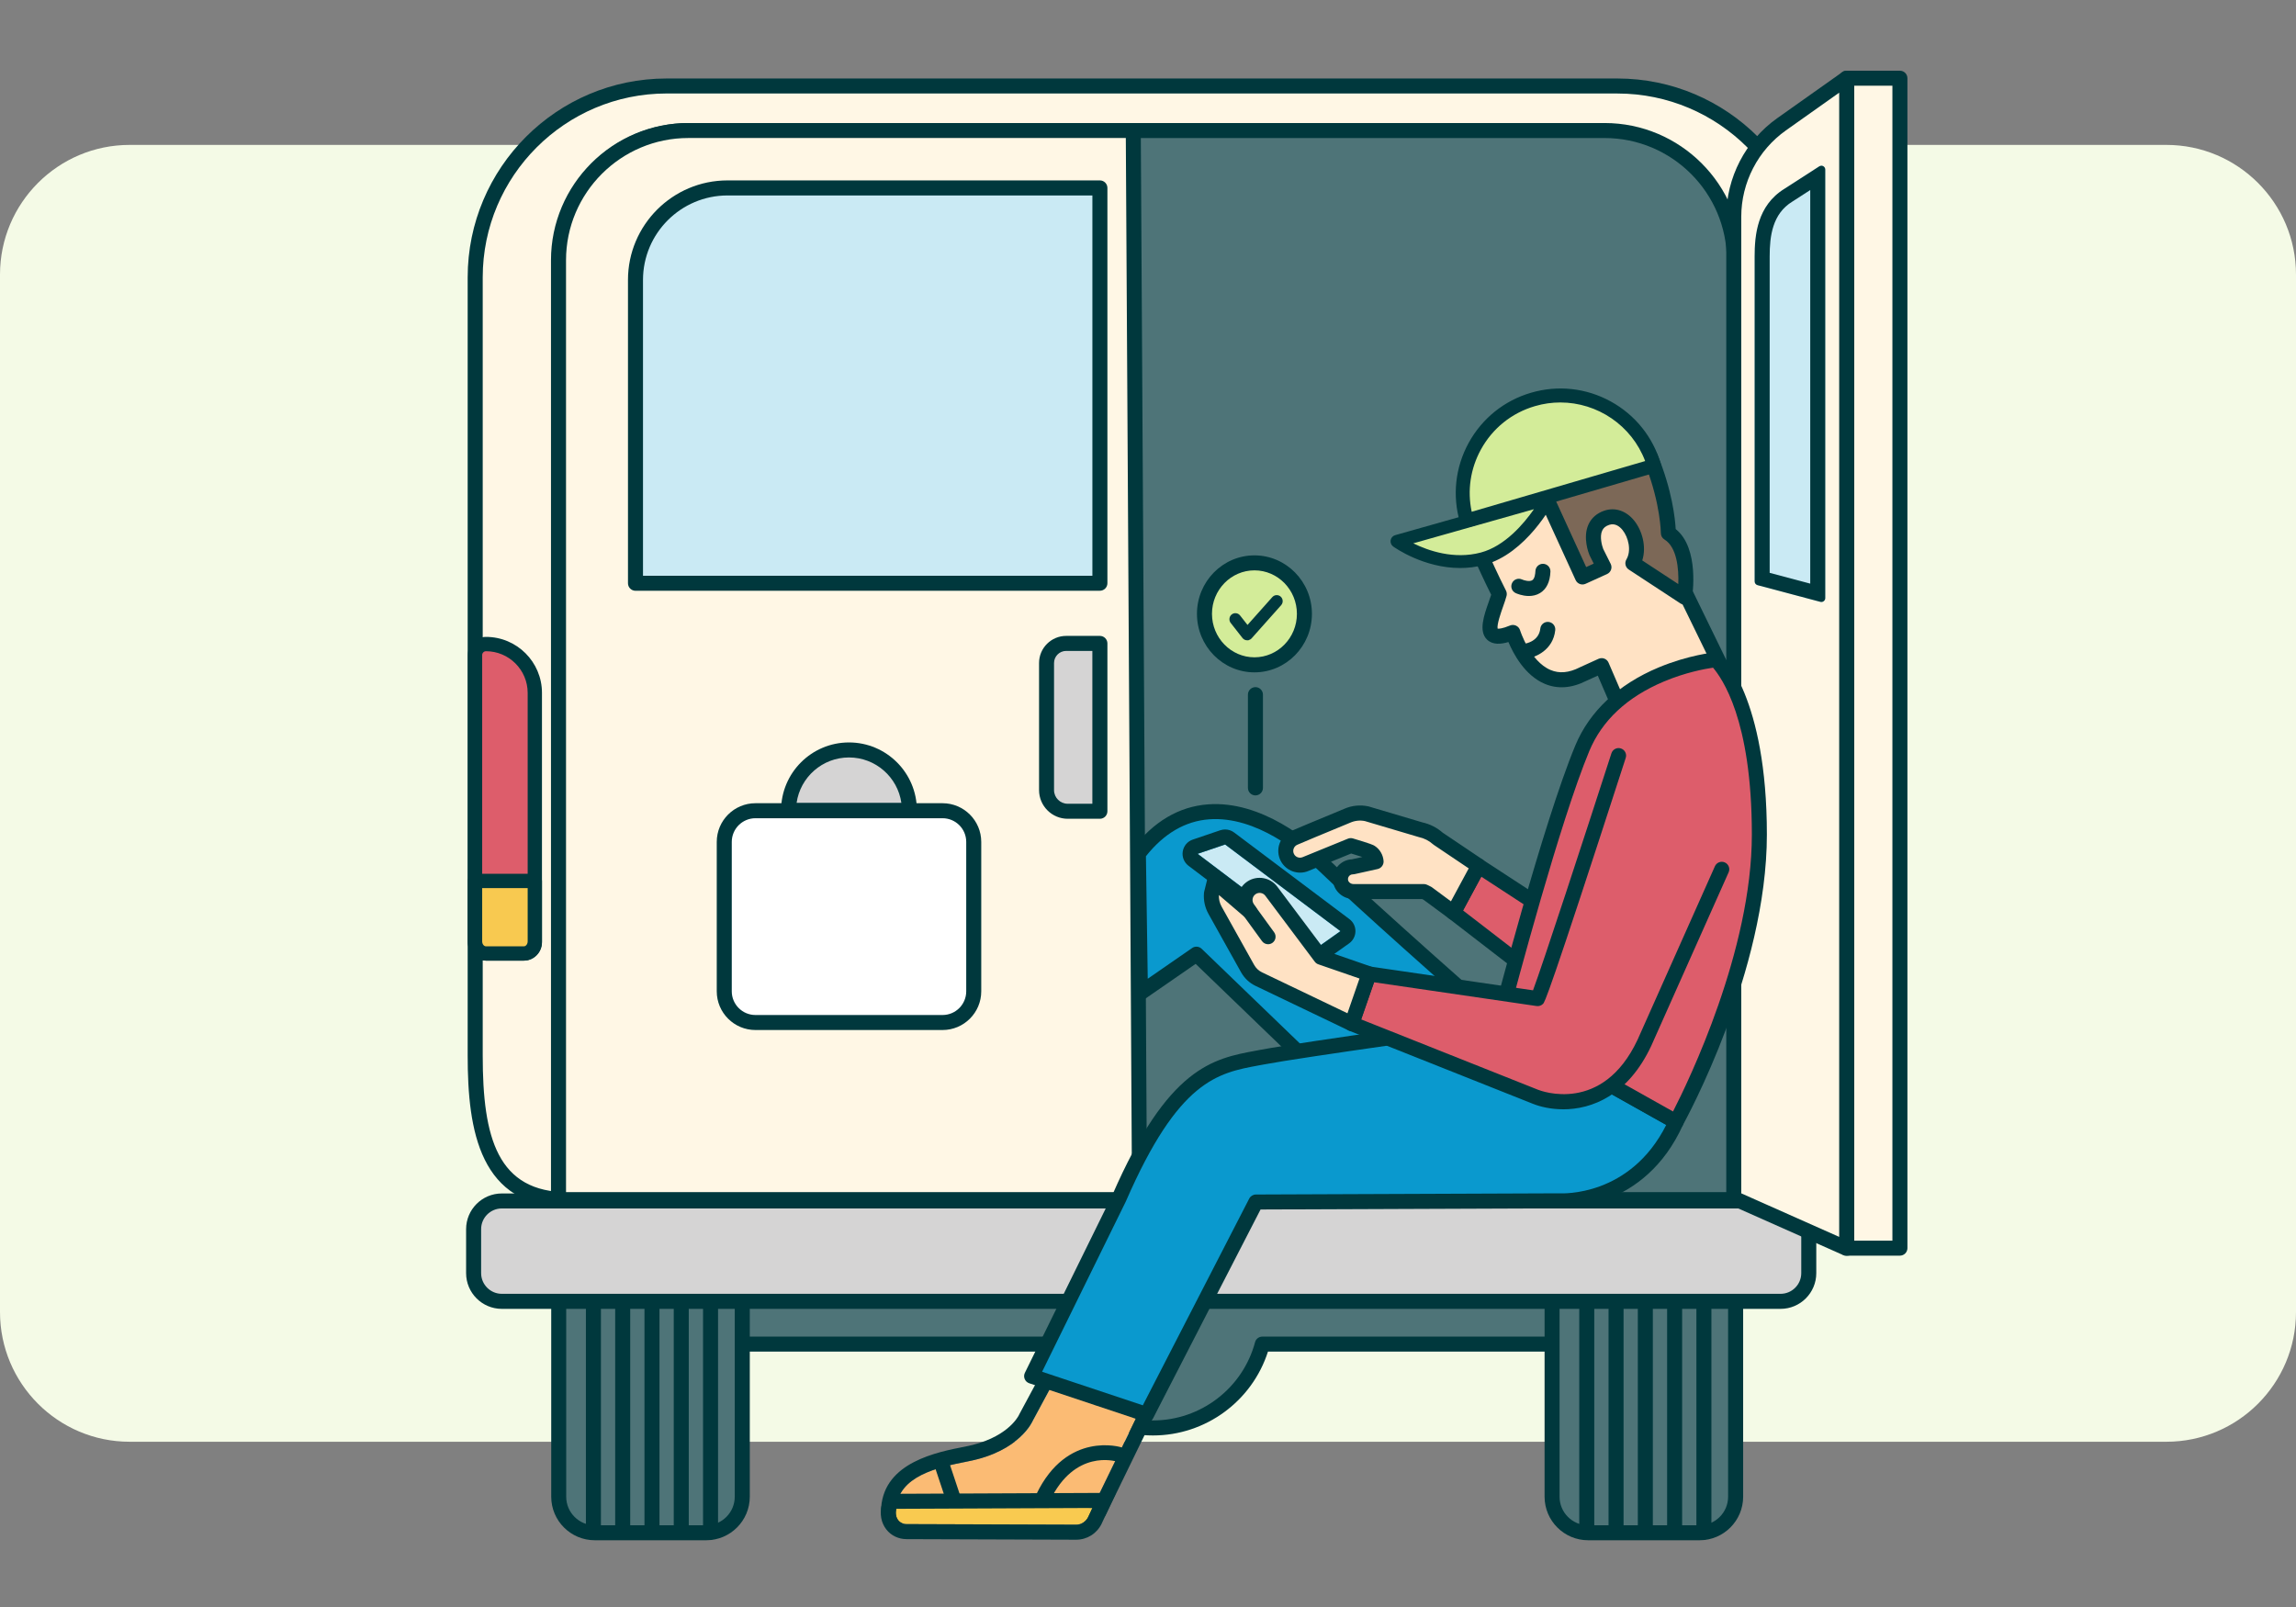 <?xml version="1.0" encoding="UTF-8" standalone="no"?>
<!DOCTYPE svg PUBLIC "-//W3C//DTD SVG 1.1//EN" "http://www.w3.org/Graphics/SVG/1.1/DTD/svg11.dtd">
<svg width="100%" height="100%" viewBox="0 0 500 350" version="1.1" xmlns="http://www.w3.org/2000/svg" xmlns:xlink="http://www.w3.org/1999/xlink" xml:space="preserve" xmlns:serif="http://www.serif.com/" style="fill-rule:evenodd;clip-rule:evenodd;stroke-linejoin:round;stroke-miterlimit:2;">
    <rect x="0" y="0" width="500" height="350" fill="#808080" stroke="none"/>
    <g id="wide-lg" serif:id="wide lg" transform="matrix(1,0,0,0.807,0,31.56)">
        <path d="M500,35L500,315C500,334.317 487.348,350 471.765,350L28.235,350C12.652,350 0,334.317 0,315L0,35C0,15.683 12.652,0 28.235,0L471.765,0C487.348,0 500,15.683 500,35Z" style="fill:rgb(244,250,230);"/>
    </g>
    <g transform="matrix(0.654,0,0,0.654,254.541,171.152)">
        <g transform="matrix(1,0,0,1,-297.64,-297.64)">
            <g id="Varebil">
                <g>
                    <rect x="523.31" y="61.99" width="17.76" height="389.61" style="fill:rgb(255,247,229);"/>
                    <path d="M541.07,454.1L523.31,454.1C521.93,454.1 520.81,452.98 520.81,451.6L520.81,61.99C520.81,60.61 521.93,59.49 523.31,59.49L541.07,59.49C542.45,59.49 543.57,60.61 543.57,61.99L543.57,451.6C543.57,452.98 542.45,454.1 541.07,454.1ZM525.81,449.1L538.57,449.1L538.57,64.49L525.81,64.49L525.81,449.1Z" style="fill:rgb(0,56,61);fill-rule:nonzero;"/>
                </g>
                <g>
                    <path d="M446.47,461.62L328.05,461.62C322.99,446.76 308.93,436.06 292.35,436.06C275.77,436.06 261.71,446.76 256.65,461.62L136.14,461.62L136.14,483.56L255.93,483.56C260.24,499.64 274.91,511.48 292.35,511.48C309.79,511.48 324.46,499.64 328.77,483.56L446.47,483.56L446.47,461.62Z" style="fill:rgb(78,116,120);fill-rule:nonzero;"/>
                    <path d="M292.35,513.98C274.83,513.98 259.36,502.6 254.06,486.06L136.14,486.06C134.76,486.06 133.64,484.94 133.64,483.56L133.64,461.62C133.64,460.24 134.76,459.12 136.14,459.12L254.9,459.12C260.9,443.76 275.73,433.56 292.35,433.56C308.97,433.56 323.79,443.76 329.8,459.12L446.47,459.12C447.85,459.12 448.97,460.24 448.97,461.62L448.97,483.56C448.97,484.94 447.85,486.06 446.47,486.06L330.64,486.06C325.34,502.59 309.87,513.98 292.35,513.98ZM138.64,481.06L255.94,481.06C257.07,481.06 258.06,481.82 258.35,482.91C262.47,498.26 276.45,508.98 292.35,508.98C308.25,508.98 322.24,498.26 326.35,482.91C326.64,481.82 327.63,481.06 328.77,481.06L443.97,481.06L443.97,464.12L328.05,464.12C326.98,464.12 326.03,463.44 325.68,462.43C320.82,448.15 307.43,438.56 292.35,438.56C277.27,438.56 263.88,448.15 259.02,462.43C258.68,463.44 257.72,464.12 256.65,464.12L138.64,464.12L138.64,481.06Z" style="fill:rgb(0,56,61);fill-rule:nonzero;"/>
                </g>
                <g>
                    <path d="M155.59,410.02L155.59,534.39C155.59,541.013 150.213,546.39 143.59,546.39L106.47,546.39C99.847,546.39 94.47,541.013 94.47,534.39L94.47,410.02C94.47,403.397 99.847,398.02 106.47,398.02L143.59,398.02C150.213,398.02 155.59,403.397 155.59,410.02Z" style="fill:rgb(78,116,120);"/>
                    <path d="M143.6,548.88L106.48,548.88C98.48,548.88 91.98,542.38 91.98,534.38L91.98,410.01C91.98,402.01 98.48,395.51 106.48,395.51L143.6,395.51C151.6,395.51 158.1,402.01 158.1,410.01L158.1,534.38C158.1,542.38 151.6,548.88 143.6,548.88ZM106.47,400.52C101.23,400.52 96.97,404.78 96.97,410.02L96.97,534.39C96.97,539.63 101.23,543.89 106.47,543.89L143.59,543.89C148.83,543.89 153.09,539.63 153.09,534.39L153.09,410.02C153.09,404.78 148.83,400.52 143.59,400.52L106.47,400.52Z" style="fill:rgb(0,56,61);fill-rule:nonzero;"/>
                </g>
                <path d="M125.53,548.66C124.15,548.66 123.03,547.54 123.03,546.16L123.03,464.49C123.03,463.11 124.15,461.99 125.53,461.99C126.91,461.99 128.03,463.11 128.03,464.49L128.03,546.16C128.03,547.54 126.91,548.66 125.53,548.66Z" style="fill:rgb(0,56,61);fill-rule:nonzero;"/>
                <path d="M115.78,548.66C114.4,548.66 113.28,547.54 113.28,546.16L113.28,464.49C113.28,463.11 114.4,461.99 115.78,461.99C117.16,461.99 118.28,463.11 118.28,464.49L118.28,546.16C118.28,547.54 117.16,548.66 115.78,548.66Z" style="fill:rgb(0,56,61);fill-rule:nonzero;"/>
                <path d="M106.03,548.66C104.65,548.66 103.53,547.54 103.53,546.16L103.53,464.49C103.53,463.11 104.65,461.99 106.03,461.99C107.41,461.99 108.53,463.11 108.53,464.49L108.53,546.16C108.53,547.54 107.41,548.66 106.03,548.66Z" style="fill:rgb(0,56,61);fill-rule:nonzero;"/>
                <path d="M135.28,548.66C133.9,548.66 132.78,547.54 132.78,546.16L132.78,464.49C132.78,463.11 133.9,461.99 135.28,461.99C136.66,461.99 137.78,463.11 137.78,464.49L137.78,546.16C137.78,547.54 136.66,548.66 135.28,548.66Z" style="fill:rgb(0,56,61);fill-rule:nonzero;"/>
                <path d="M145.03,548.66C143.65,548.66 142.53,547.54 142.53,546.16L142.53,464.49C142.53,463.11 143.65,461.99 145.03,461.99C146.41,461.99 147.53,463.11 147.53,464.49L147.53,546.16C147.53,547.54 146.41,548.66 145.03,548.66Z" style="fill:rgb(0,56,61);fill-rule:nonzero;"/>
                <g>
                    <path d="M486.36,410.02L486.36,534.39C486.36,541.013 480.983,546.39 474.36,546.39L437.24,546.39C430.617,546.39 425.24,541.013 425.24,534.39L425.24,410.02C425.24,403.397 430.617,398.02 437.24,398.02L474.36,398.02C480.983,398.02 486.36,403.397 486.36,410.02Z" style="fill:rgb(78,116,120);"/>
                    <path d="M474.37,548.88L437.25,548.88C429.25,548.88 422.75,542.38 422.75,534.38L422.75,410.01C422.75,402.01 429.25,395.51 437.25,395.51L474.37,395.51C482.37,395.51 488.87,402.01 488.87,410.01L488.87,534.38C488.87,542.38 482.37,548.88 474.37,548.88ZM437.24,400.52C432,400.52 427.74,404.78 427.74,410.02L427.74,534.39C427.74,539.63 432,543.89 437.24,543.89L474.36,543.89C479.6,543.89 483.86,539.63 483.86,534.39L483.86,410.02C483.86,404.78 479.6,400.52 474.36,400.52L437.24,400.52Z" style="fill:rgb(0,56,61);fill-rule:nonzero;"/>
                </g>
                <path d="M456.3,548.66C454.92,548.66 453.8,547.54 453.8,546.16L453.8,464.49C453.8,463.11 454.92,461.99 456.3,461.99C457.68,461.99 458.8,463.11 458.8,464.49L458.8,546.16C458.8,547.54 457.68,548.66 456.3,548.66Z" style="fill:rgb(0,56,61);fill-rule:nonzero;"/>
                <path d="M446.55,548.66C445.17,548.66 444.05,547.54 444.05,546.16L444.05,464.49C444.05,463.11 445.17,461.99 446.55,461.99C447.93,461.99 449.05,463.11 449.05,464.49L449.05,546.16C449.05,547.54 447.93,548.66 446.55,548.66Z" style="fill:rgb(0,56,61);fill-rule:nonzero;"/>
                <path d="M436.8,548.66C435.42,548.66 434.3,547.54 434.3,546.16L434.3,464.49C434.3,463.11 435.42,461.99 436.8,461.99C438.18,461.99 439.3,463.11 439.3,464.49L439.3,546.16C439.3,547.54 438.18,548.66 436.8,548.66Z" style="fill:rgb(0,56,61);fill-rule:nonzero;"/>
                <path d="M466.05,548.66C464.67,548.66 463.55,547.54 463.55,546.16L463.55,464.49C463.55,463.11 464.67,461.99 466.05,461.99C467.43,461.99 468.55,463.11 468.55,464.49L468.55,546.16C468.55,547.54 467.43,548.66 466.05,548.66Z" style="fill:rgb(0,56,61);fill-rule:nonzero;"/>
                <path d="M475.8,548.66C474.42,548.66 473.3,547.54 473.3,546.16L473.3,464.49C473.3,463.11 474.42,461.99 475.8,461.99C477.18,461.99 478.3,463.11 478.3,464.49L478.3,546.16C478.3,547.54 477.18,548.66 475.8,548.66Z" style="fill:rgb(0,56,61);fill-rule:nonzero;"/>
                <g>
                    <path d="M484.73,435.5L97.66,435.5C71.26,435.5 66.66,413.9 66.66,387.5L66.66,128.31C66.66,93.26 95.34,64.58 130.39,64.58L446.98,64.58C482.03,64.58 510.71,93.26 510.71,128.31L510.71,387.5C510.71,413.9 511.11,435.5 484.71,435.5L484.73,435.5Z" style="fill:rgb(255,247,229);fill-rule:nonzero;"/>
                    <path d="M484.73,438L97.66,438C68.14,438 64.16,412.47 64.16,387.5L64.16,128.31C64.16,91.79 93.87,62.08 130.39,62.08L446.98,62.08C483.5,62.08 513.21,91.79 513.21,128.31L513.21,388.67C513.21,401.58 513.21,413.77 509.8,422.68C505.85,432.99 497.64,438 484.71,438L484.73,438ZM130.4,67.07C96.64,67.07 69.17,94.54 69.17,128.3L69.17,387.49C69.17,414.8 74.02,432.99 97.67,432.99L484.73,432.99C495.64,432.99 501.94,429.25 505.15,420.88C508.23,412.84 508.23,401.09 508.23,388.66L508.23,128.31C508.23,94.55 480.76,67.08 447,67.08L130.4,67.08L130.4,67.07Z" style="fill:rgb(0,56,61);fill-rule:nonzero;"/>
                </g>
                <g>
                    <path d="M94.69,435.45L94.69,122.62C94.69,98.85 114.14,79.41 137.9,79.41L442.73,79.41C466.5,79.41 485.94,98.86 485.94,122.62L485.94,435.45L94.69,435.45Z" style="fill:rgb(78,116,120);fill-rule:nonzero;"/>
                    <path d="M485.95,437.95L94.69,437.95C93.31,437.95 92.19,436.83 92.19,435.45L92.19,122.62C92.19,97.41 112.7,76.91 137.9,76.91L442.73,76.91C467.94,76.91 488.44,97.42 488.44,122.62L488.44,435.45C488.44,436.83 487.32,437.95 485.94,437.95L485.95,437.95ZM97.19,432.95L483.45,432.95L483.45,122.62C483.45,100.17 465.19,81.91 442.74,81.91L137.91,81.91C115.46,81.91 97.2,100.17 97.2,122.62L97.2,432.95L97.19,432.95Z" style="fill:rgb(0,56,61);fill-rule:nonzero;"/>
                </g>
                <g>
                    <path d="M94.4,435.46L94.4,122.62C94.4,98.85 113.85,79.41 137.61,79.41L285.79,79.41L287.88,435.46L94.4,435.46Z" style="fill:rgb(255,247,229);fill-rule:nonzero;"/>
                    <path d="M287.88,437.95L94.4,437.95C93.02,437.95 91.9,436.83 91.9,435.45L91.9,122.62C91.9,97.41 112.41,76.91 137.61,76.91L285.79,76.91C287.17,76.91 288.28,78.02 288.29,79.4L290.38,435.45C290.38,436.12 290.12,436.76 289.65,437.23C289.18,437.7 288.54,437.97 287.88,437.97L287.88,437.95ZM96.9,432.95L285.37,432.95L283.31,81.9L137.62,81.9C115.17,81.9 96.91,100.16 96.91,122.61L96.91,432.94L96.9,432.95Z" style="fill:rgb(0,56,61);fill-rule:nonzero;"/>
                </g>
                <g>
                    <rect x="480.95" y="318.99" width="9.4" height="34.48" style="fill:rgb(255,247,229);"/>
                    <path d="M490.35,355.97L480.95,355.97C479.57,355.97 478.45,354.85 478.45,353.47L478.45,318.99C478.45,317.61 479.57,316.49 480.95,316.49L490.35,316.49C491.73,316.49 492.85,317.61 492.85,318.99L492.85,353.47C492.85,354.85 491.73,355.97 490.35,355.97ZM483.45,350.97L487.85,350.97L487.85,321.49L483.45,321.49L483.45,350.97Z" style="fill:rgb(0,56,61);fill-rule:nonzero;"/>
                </g>
                <g>
                    <path d="M232.67,316.31L232.67,366.08C232.67,371.809 228.019,376.46 222.29,376.46L159.98,376.46C154.251,376.46 149.6,371.809 149.6,366.08L149.6,316.31C149.6,310.581 154.251,305.93 159.98,305.93L222.29,305.93C228.019,305.93 232.67,310.581 232.67,316.31Z" style="fill:white;"/>
                    <path d="M222.29,378.96L159.98,378.96C152.88,378.96 147.1,373.18 147.1,366.08L147.1,316.31C147.1,309.21 152.88,303.43 159.98,303.43L222.29,303.43C229.39,303.43 235.17,309.21 235.17,316.31L235.17,366.08C235.17,373.18 229.39,378.96 222.29,378.96ZM159.98,308.43C155.64,308.43 152.1,311.96 152.1,316.31L152.1,366.08C152.1,370.42 155.63,373.96 159.98,373.96L222.29,373.96C226.63,373.96 230.17,370.43 230.17,366.08L230.17,316.31C230.17,311.97 226.64,308.43 222.29,308.43L159.98,308.43Z" style="fill:rgb(0,56,61);fill-rule:nonzero;"/>
                </g>
                <g>
                    <path d="M211.25,305.8L171.02,305.8C171.02,294.69 180.03,285.69 191.13,285.69C202.23,285.69 211.24,294.7 211.24,305.8L211.25,305.8Z" style="fill:rgb(213,212,212);fill-rule:nonzero;"/>
                    <path d="M211.25,308.3L171.02,308.3C169.64,308.3 168.52,307.18 168.52,305.8C168.52,293.33 178.66,283.19 191.13,283.19C203.6,283.19 213.74,293.33 213.74,305.8C213.74,307.18 212.62,308.3 211.24,308.3L211.25,308.3ZM173.69,303.3L208.57,303.3C207.35,294.77 200,288.19 191.13,288.19C182.26,288.19 174.91,294.77 173.69,303.3Z" style="fill:rgb(0,56,61);fill-rule:nonzero;"/>
                </g>
                <g>
                    <path d="M263.44,250.21L274.68,250.21L274.68,306.11L263.97,306.11C260.08,306.11 256.92,302.95 256.92,299.06L256.92,256.74C256.92,253.14 259.84,250.21 263.45,250.21L263.44,250.21Z" style="fill:rgb(213,212,212);fill-rule:nonzero;"/>
                    <path d="M274.68,308.61L263.97,308.61C258.7,308.61 254.42,304.32 254.42,299.06L254.42,256.74C254.42,251.76 258.47,247.71 263.45,247.71L274.68,247.71C276.06,247.71 277.18,248.83 277.18,250.21L277.18,306.11C277.18,307.49 276.06,308.61 274.68,308.61ZM263.44,252.71C261.22,252.71 259.41,254.52 259.41,256.74L259.41,299.06C259.41,301.57 261.45,303.61 263.96,303.61L272.17,303.61L272.17,252.71L263.44,252.71Z" style="fill:rgb(0,56,61);fill-rule:nonzero;"/>
                </g>
                <g>
                    <path d="M70.26,250.43C79.23,250.43 86.52,257.71 86.52,266.69L86.52,349.83C86.52,351.84 84.88,353.48 82.87,353.48L70.26,353.48C68.25,353.48 66.61,351.84 66.61,349.83L66.61,254.08C66.61,252.07 68.25,250.43 70.26,250.43Z" style="fill:rgb(221,93,107);fill-rule:nonzero;"/>
                    <path d="M82.87,355.85L70.26,355.85C66.94,355.85 64.23,353.15 64.23,349.82L64.23,254.07C64.23,250.75 66.93,248.04 70.26,248.04C80.54,248.04 88.9,256.4 88.9,266.68L88.9,349.82C88.9,353.14 86.2,355.85 82.87,355.85ZM70.26,252.81C69.56,252.81 68.99,253.38 68.99,254.08L68.99,349.83C68.99,350.53 69.56,351.1 70.26,351.1L82.87,351.1C83.57,351.1 84.14,350.53 84.14,349.83L84.14,266.69C84.14,259.04 77.91,252.81 70.26,252.81Z" style="fill:rgb(0,56,61);fill-rule:nonzero;"/>
                </g>
                <g>
                    <path d="M86.52,329.31L86.52,349.44C86.52,351.67 84.89,353.47 82.87,353.47L70.26,353.47C68.24,353.47 66.61,351.67 66.61,349.44L66.61,329.31L86.52,329.31Z" style="fill:rgb(248,201,80);fill-rule:nonzero;"/>
                    <path d="M82.87,355.85L70.26,355.85C66.94,355.85 64.23,352.97 64.23,349.44L64.23,329.31C64.23,328 65.29,326.93 66.61,326.93L86.52,326.93C87.83,326.93 88.9,328 88.9,329.31L88.9,349.44C88.9,352.97 86.2,355.85 82.87,355.85ZM68.99,331.69L68.99,349.44C68.99,350.34 69.57,351.09 70.26,351.09L82.87,351.09C83.56,351.09 84.14,350.33 84.14,349.44L84.14,331.69L68.99,331.69Z" style="fill:rgb(0,56,61);fill-rule:nonzero;"/>
                </g>
                <g>
                    <path d="M510.72,445.27L510.72,459.93C510.72,465.112 506.512,469.32 501.33,469.32L75.53,469.32C70.348,469.32 66.14,465.112 66.14,459.93L66.14,445.27C66.14,440.088 70.348,435.88 75.53,435.88L501.33,435.88C506.512,435.88 510.72,440.088 510.72,445.27Z" style="fill:rgb(213,212,212);"/>
                    <path d="M501.33,471.82L75.53,471.82C68.97,471.82 63.64,466.49 63.64,459.93L63.64,445.28C63.64,438.72 68.97,433.39 75.53,433.39L501.33,433.39C507.89,433.39 513.22,438.72 513.22,445.28L513.22,459.93C513.22,466.49 507.89,471.82 501.33,471.82ZM75.53,438.38C71.73,438.38 68.64,441.47 68.64,445.27L68.64,459.92C68.64,463.72 71.73,466.81 75.53,466.81L501.33,466.81C505.13,466.81 508.22,463.72 508.22,459.92L508.22,445.27C508.22,441.47 505.13,438.38 501.33,438.38L75.53,438.38Z" style="fill:rgb(0,56,61);fill-rule:nonzero;"/>
                </g>
                <g>
                    <path d="M150.68,98.53L274.68,98.53L274.68,230.18L120.04,230.18L120.04,129.16C120.04,112.25 133.77,98.52 150.68,98.52L150.68,98.53Z" style="fill:rgb(202,234,244);fill-rule:nonzero;"/>
                    <path d="M274.68,232.68L120.04,232.68C118.66,232.68 117.54,231.56 117.54,230.18L117.54,129.16C117.54,110.89 132.4,96.02 150.68,96.02L274.68,96.02C276.06,96.02 277.18,97.14 277.18,98.52L277.18,230.17C277.18,231.55 276.06,232.67 274.68,232.67L274.68,232.68ZM122.54,227.68L272.18,227.68L272.18,101.03L150.68,101.03C135.17,101.03 122.54,113.65 122.54,129.17L122.54,227.69L122.54,227.68Z" style="fill:rgb(0,56,61);fill-rule:nonzero;"/>
                </g>
                <g>
                    <path d="M523.35,61.96L523.35,451.69L485.74,434.97L485.74,108.14C485.74,95.89 491.68,84.4 501.68,77.32L523.36,61.97L523.35,61.96Z" style="fill:rgb(255,247,229);fill-rule:nonzero;"/>
                    <path d="M523.31,454.1C522.97,454.1 522.66,454.12 522.34,453.98L484.73,437.26C483.83,436.86 483.25,435.96 483.25,434.98L483.25,108.14C483.25,95.1 489.6,82.81 500.24,75.28L521.92,59.93C522.68,59.39 523.89,59.48 524.51,59.75C525.37,60.12 525.86,61.04 525.86,61.97L525.86,451.7C525.86,452.55 525.43,453.33 524.72,453.8C524.31,454.07 523.79,454.11 523.31,454.11L523.31,454.1ZM488.24,433.35L520.85,447.85L520.85,66.8L503.12,79.36C493.8,85.96 488.24,96.72 488.24,108.14L488.24,433.35Z" style="fill:rgb(0,56,61);fill-rule:nonzero;"/>
                </g>
                <g>
                    <path d="M516.21,92.42L516.21,235.12C516.21,235.97 515.4,236.59 514.58,236.37L493.66,230.81C493.09,230.66 492.7,230.15 492.7,229.56L492.7,121.32C492.7,114.47 493.48,104.41 502.66,98.79L514.21,91.34C515.07,90.78 516.21,91.4 516.21,92.43L516.21,92.42Z" style="fill:rgb(202,234,244);fill-rule:nonzero;"/>
                    <path d="M511.21,99.22L511.21,230.3L497.7,226.71L497.7,121.32C497.7,114.58 498.6,107.14 505.27,103.06C505.3,103.04 505.34,103.02 505.37,103L511.21,99.23M514.91,91.13C514.68,91.13 514.43,91.2 514.21,91.34L502.66,98.79C493.48,104.41 492.7,114.46 492.7,121.32L492.7,229.56C492.7,230.15 493.09,230.66 493.66,230.81L514.58,236.37C514.69,236.4 514.81,236.41 514.92,236.41C515.61,236.41 516.21,235.85 516.21,235.12L516.21,92.42C516.21,91.66 515.59,91.12 514.91,91.12L514.91,91.13Z" style="fill:rgb(0,56,61);fill-rule:nonzero;"/>
                </g>
            </g>
            <g id="Håndverker">
                <g>
                    <path d="M292.48,496.42L263.29,488.78L252.32,509.15C252.32,509.15 248.11,519.24 230.83,522.59C220.34,524.62 207.64,527.55 206.84,538.31L272.19,538.13L292.48,496.42Z" style="fill:rgb(251,187,116);fill-rule:nonzero;"/>
                    <path d="M263.29,488.78L292.48,496.42L272.19,538.13L206.84,538.31C207.63,527.54 220.34,524.62 230.83,522.59C248.11,519.24 252.32,509.15 252.32,509.15L263.29,488.78M263.29,483.78C261.48,483.78 259.78,484.76 258.89,486.41L247.92,506.78C247.82,506.97 247.79,507.01 247.72,507.19C247.37,507.9 243.56,515.03 229.87,517.68C220.46,519.5 202.96,522.89 201.85,537.94C201.75,539.33 202.23,540.7 203.18,541.72C204.13,542.74 205.45,543.31 206.84,543.31L206.85,543.31L272.2,543.13C274.11,543.13 275.85,542.03 276.68,540.32L296.97,498.61C297.63,497.26 297.64,495.69 297.02,494.33C296.39,492.97 295.19,491.96 293.74,491.58L264.55,483.94C264.13,483.83 263.7,483.78 263.28,483.78L263.29,483.78Z" style="fill:rgb(0,56,61);fill-rule:nonzero;"/>
                </g>
                <g>
                    <path d="M272.19,538.13L270.77,541.18C270.01,542.72 268.46,543.69 266.77,543.69L210.3,543.5C207.73,543.5 206.18,541.19 206.89,538.41C207.6,535.63 272.19,538.13 272.19,538.13Z" style="fill:rgb(249,202,80);fill-rule:nonzero;"/>
                    <path d="M272.19,538.13L270.77,541.18C270.01,542.72 268.47,543.69 266.79,543.69L266.78,543.69L210.31,543.5C207.74,543.5 206.19,541.19 206.9,538.41L272.2,538.13M280.05,533.1L272.17,533.13L206.87,533.41L203,533.43L202.04,537.18C201.29,540.11 201.84,543.05 203.54,545.25C205.13,547.31 207.59,548.5 210.28,548.51L266.75,548.7C270.4,548.7 273.64,546.67 275.25,543.4L275.29,543.3L276.71,540.25L280.03,533.1L280.05,533.1Z" style="fill:rgb(0,56,61);fill-rule:nonzero;"/>
                </g>
                <path d="M255.78,537.13C255.42,537.13 255.05,537.05 254.7,536.88C253.45,536.28 252.93,534.79 253.53,533.55C263.73,512.29 281.72,517.89 281.9,517.95C283.21,518.38 283.93,519.79 283.5,521.1C283.07,522.41 281.67,523.13 280.36,522.7C279.76,522.51 266.29,518.52 258.04,535.71C257.61,536.61 256.72,537.13 255.78,537.13Z" style="fill:rgb(0,56,61);fill-rule:nonzero;"/>
                <path d="M226,537.91C224.95,537.91 223.98,537.25 223.63,536.2L220.06,525.49C219.62,524.18 220.33,522.76 221.64,522.33C222.95,521.9 224.37,522.6 224.8,523.91L228.37,534.62C228.81,535.93 228.1,537.35 226.79,537.78C226.53,537.87 226.26,537.91 226,537.91Z" style="fill:rgb(0,56,61);fill-rule:nonzero;"/>
                <g>
                    <path d="M288.17,366.61L306.82,353.71L341.97,387.6L409.14,378.03C409.14,378.03 364.23,338.56 349,323.81C333.77,309.06 307.01,294.71 287.49,320.25L288.17,366.61Z" style="fill:rgb(10,153,206);fill-rule:nonzero;"/>
                    <path d="M341.97,390.09C341.33,390.09 340.7,389.84 340.23,389.39L306.56,356.93L289.59,368.67C288.83,369.2 287.84,369.26 287.02,368.84C286.2,368.42 285.68,367.58 285.66,366.65L284.98,320.29C284.98,319.73 285.15,319.18 285.49,318.73C292.5,309.55 300.98,304.53 310.67,303.81C328.51,302.48 344.62,316.1 350.72,322.01C365.73,336.55 410.32,375.75 410.77,376.14C411.5,376.78 411.79,377.8 411.52,378.73C411.24,379.67 410.44,380.35 409.48,380.49L342.31,390.06C342.19,390.08 342.07,390.09 341.96,390.09L341.97,390.09ZM306.82,351.2C307.45,351.2 308.08,351.44 308.56,351.9L342.83,384.94L403.42,376.31C391.99,366.23 359.66,337.6 347.26,325.6C341.64,320.15 326.84,307.63 311.06,308.79C303.09,309.38 296.01,313.52 290.01,321.08L290.61,361.88L305.41,351.64C305.84,351.34 306.34,351.2 306.83,351.2L306.82,351.2Z" style="fill:rgb(0,56,61);fill-rule:nonzero;"/>
                </g>
                <g>
                    <path d="M418.06,359.61L392.4,339.83L400.75,324.3L423.35,339.04L418.06,359.61Z" style="fill:rgb(221,93,107);fill-rule:nonzero;"/>
                    <path d="M418.06,362.11C417.52,362.11 416.98,361.93 416.53,361.59L390.87,341.8C389.9,341.05 389.62,339.71 390.19,338.64L398.54,323.12C398.87,322.5 399.45,322.05 400.12,321.88C400.8,321.71 401.52,321.83 402.1,322.21L424.7,336.95C425.6,337.53 426.02,338.63 425.76,339.67L420.47,360.24C420.26,361.05 419.66,361.71 418.86,361.98C418.6,362.07 418.32,362.12 418.05,362.12L418.06,362.11ZM395.6,339.14L416.58,355.32L420.48,340.16L401.66,327.88L395.6,339.14Z" style="fill:rgb(0,56,61);fill-rule:nonzero;"/>
                </g>
                <g>
                    <path d="M316.38,317.17L354.78,346.03L347.81,350.98L307.22,320.28L316.38,317.17Z" style="fill:rgb(202,234,244);fill-rule:nonzero;"/>
                    <path d="M316.38,317.17L354.78,346.03L347.81,350.98L307.22,320.28L316.39,317.17M316.38,312.17C315.84,312.17 315.3,312.26 314.77,312.43L305.6,315.54C303.85,316.13 302.57,317.65 302.27,319.48C301.97,321.31 302.71,323.15 304.19,324.27L344.78,354.97C345.67,355.64 346.73,355.98 347.8,355.98C348.87,355.98 349.83,355.67 350.69,355.06L357.66,350.11C358.96,349.19 359.74,347.7 359.77,346.1C359.8,344.5 359.05,342.99 357.77,342.03L319.37,313.17C318.49,312.51 317.43,312.17 316.37,312.17L316.38,312.17Z" style="fill:rgb(0,56,61);fill-rule:nonzero;"/>
                </g>
                <g>
                    <path d="M480.95,256.63L451.24,195.66L400,189.61C400,189.61 393.09,204.35 402.09,221.99C402.09,221.99 405.13,228.8 407.67,233.73C406.28,239.07 399.45,251.82 412.2,246.54C412.2,246.54 419.04,268.77 435.55,260.42L441.76,257.6L447.64,271.22L480.94,256.62L480.95,256.63Z" style="fill:rgb(255,226,196);fill-rule:nonzero;"/>
                    <path d="M447.64,273.73C447.33,273.73 447.02,273.67 446.72,273.56C446.1,273.32 445.6,272.84 445.34,272.22L440.47,260.94L436.62,262.69C431.72,265.16 427.05,265.48 422.75,263.65C416.13,260.83 412.32,253.59 410.71,249.75C408.24,250.49 405.5,250.75 403.63,248.98C400.69,246.19 402.55,240.92 404.19,236.27C404.48,235.46 404.75,234.68 404.97,234C402.64,229.39 400.12,223.76 399.81,223.09C390.4,204.59 397.41,189.21 397.71,188.57C398.17,187.6 399.2,187.02 400.27,187.15L451.51,193.2C452.36,193.3 453.09,193.82 453.46,194.59L483.17,255.55C483.47,256.16 483.5,256.87 483.27,257.51C483.04,258.15 482.55,258.66 481.93,258.94L448.63,273.54C448.31,273.68 447.97,273.75 447.63,273.75L447.64,273.73ZM441.76,255.11C442.07,255.11 442.37,255.17 442.66,255.28C443.29,255.52 443.79,256.01 444.05,256.62L448.93,267.93L477.55,255.39L449.58,197.99L401.62,192.33C400.23,196.44 397.59,207.71 404.31,220.87C404.33,220.91 404.35,220.95 404.37,220.99C404.4,221.06 407.42,227.8 409.89,232.61C410.17,233.16 410.24,233.79 410.09,234.38C409.82,235.42 409.39,236.64 408.93,237.94C408.28,239.78 406.79,244 407.12,245.3C407.48,245.34 408.62,245.34 411.24,244.25C411.89,243.98 412.62,244 413.26,244.3C413.9,244.6 414.38,245.15 414.59,245.83C414.62,245.93 417.87,256.16 424.73,259.06C427.66,260.3 430.83,260.02 434.42,258.21C434.45,258.19 434.48,258.18 434.51,258.16L440.72,255.34C441.05,255.19 441.4,255.12 441.75,255.12L441.76,255.11Z" style="fill:rgb(0,56,61);fill-rule:nonzero;"/>
                </g>
                <path d="M417.52,234.42C415.31,234.42 413.43,233.59 413.12,233.45C411.87,232.87 411.32,231.38 411.91,230.13C412.49,228.88 413.96,228.34 415.22,228.91C415.95,229.24 417.74,229.73 418.64,229.17C419.47,228.66 419.66,227.03 419.7,226.1C419.76,224.72 420.93,223.64 422.3,223.7C423.68,223.76 424.75,224.92 424.7,226.3C424.56,229.72 423.4,232.12 421.24,233.44C420.04,234.17 418.73,234.42 417.52,234.42Z" style="fill:rgb(0,56,61);fill-rule:nonzero;"/>
                <g>
                    <path d="M421.98,198.84L435.37,228.1L442.53,224.85L440.01,219.8C440.01,219.8 436.25,210.81 443.47,208.37C450.69,205.93 455.88,217.25 452.16,223.52L469.37,234.81C469.37,234.81 472.07,218.43 463.98,213.47C463.98,213.47 463.98,202.63 457.97,188.13L421.99,198.84L421.98,198.84Z" style="fill:rgb(124,104,87);fill-rule:nonzero;"/>
                    <path d="M469.36,237.31C468.88,237.31 468.4,237.17 467.99,236.9L450.78,225.61C449.66,224.88 449.32,223.39 450,222.24C451.73,219.32 450.68,214.89 448.71,212.45C447.78,211.3 446.25,210.06 444.26,210.73C443.08,211.13 442.34,211.74 441.93,212.65C441.02,214.65 441.85,217.67 442.28,218.76L444.76,223.72C445.06,224.33 445.11,225.03 444.88,225.67C444.65,226.31 444.17,226.83 443.56,227.11L436.4,230.36C435.15,230.93 433.67,230.38 433.09,229.12L419.7,199.86C419.4,199.2 419.4,198.45 419.7,197.79C420,197.13 420.57,196.63 421.26,196.43L457.24,185.72C458.47,185.35 459.77,185.98 460.26,187.16C465.24,199.18 466.22,208.73 466.41,212.13C474.46,218.56 471.93,234.5 471.82,235.21C471.68,236.04 471.13,236.75 470.36,237.09C470.04,237.23 469.7,237.3 469.36,237.3L469.36,237.31ZM455.29,222.59L467.27,230.45C467.48,225.35 466.81,218.14 462.66,215.6C461.92,215.15 461.47,214.34 461.47,213.47C461.47,213.37 461.38,203.94 456.49,191.18L425.45,200.42L436.6,224.79L439.12,223.64L437.76,220.92C437.76,220.92 437.71,220.82 437.69,220.77C437.45,220.19 435.39,215 437.36,210.61C438.34,208.44 440.17,206.84 442.65,206C446.22,204.8 449.93,206.03 452.58,209.31C455.2,212.54 456.77,217.95 455.27,222.59L455.29,222.59Z" style="fill:rgb(0,56,61);fill-rule:nonzero;"/>
                </g>
                <g>
                    <path d="M423.93,201.96C423.93,201.96 415.36,218.43 402.08,222C387.17,226.01 373.58,216.21 373.58,216.21L423.93,201.96Z" style="fill:rgb(211,236,153);fill-rule:nonzero;"/>
                    <path d="M394.62,225.1C382.44,225.1 372.83,218.29 372.34,217.94C371.68,217.46 371.35,216.65 371.49,215.84C371.63,215.03 372.22,214.38 373.01,214.16L423.36,199.91C424.17,199.68 425.06,199.96 425.59,200.62C426.13,201.28 426.22,202.2 425.83,202.95C425.46,203.66 416.67,220.3 402.64,224.06C399.89,224.8 397.2,225.1 394.62,225.1ZM379.03,216.88C383.94,219.3 392.55,222.35 401.54,219.94C409.52,217.8 415.8,210.41 419.21,205.51L379.03,216.88Z" style="fill:rgb(0,56,61);fill-rule:nonzero;"/>
                </g>
                <path d="M290.37,499.03L290.31,499.03L257.29,498.22C255.91,498.19 254.82,497.04 254.85,495.66C254.88,494.28 255.99,493.17 257.41,493.22L290.43,494.03C291.81,494.06 292.9,495.21 292.87,496.59C292.84,497.95 291.72,499.03 290.37,499.03Z" style="fill:rgb(0,56,61);fill-rule:nonzero;"/>
                <g>
                    <path d="M251.95,494.24L290.22,507L326.64,436.25L427.53,435.85C427.53,435.85 453.91,437.59 466.54,409.54L407.57,376.45C407.57,376.45 343.53,385.22 328.69,388.01C313.85,390.8 299.79,392 281.05,435.05L251.95,494.24Z" style="fill:rgb(10,153,206);fill-rule:nonzero;"/>
                    <path d="M290.22,509.49C289.96,509.49 289.69,509.45 289.43,509.36L251.16,496.6C250.47,496.37 249.92,495.86 249.64,495.19C249.36,494.52 249.38,493.77 249.7,493.12L278.78,433.99C297.4,391.24 312.31,388.49 326.72,385.82L328.23,385.54C342.96,382.77 404.62,374.32 407.24,373.96C407.78,373.88 408.33,373.99 408.8,374.26L467.77,407.35C468.9,407.98 469.36,409.38 468.83,410.56C456.08,438.87 429.52,438.43 427.49,438.34L328.17,438.73L292.45,508.13C292.01,508.98 291.14,509.49 290.23,509.49L290.22,509.49ZM255.45,492.77L288.97,503.94L324.4,435.1C324.83,434.27 325.68,433.75 326.61,433.74L427.5,433.34L427.67,433.34C428.65,433.4 451.23,434.49 463.26,410.56L407.06,379.03C399.5,380.07 342.82,387.88 329.13,390.46L327.6,390.74C313.86,393.28 300.89,395.67 283.32,436.04C283.3,436.08 283.29,436.11 283.27,436.15L255.43,492.77L255.45,492.77Z" style="fill:rgb(0,56,61);fill-rule:nonzero;"/>
                </g>
                <g>
                    <path d="M466.54,409.54C466.54,409.54 494.27,358.91 494.27,313.86C494.27,268.81 479.82,255.66 479.82,255.66C479.82,255.66 446.24,258.85 435.3,285.16C424.37,311.47 407.57,376.45 407.57,376.45L466.54,409.54Z" style="fill:rgb(221,93,107);fill-rule:nonzero;"/>
                    <path d="M466.54,412.04C466.12,412.04 465.69,411.93 465.32,411.72L406.35,378.63C405.36,378.07 404.87,376.92 405.15,375.82C405.84,373.16 422.11,310.37 432.99,284.19C437.72,272.81 447.3,263.83 460.69,258.23C470.69,254.05 479.22,253.2 479.58,253.16C480.29,253.1 480.98,253.33 481.5,253.8C482.12,254.37 496.77,268.22 496.77,313.85C496.77,359.48 469.88,408.64 468.74,410.73C468.42,411.31 467.88,411.75 467.24,411.93C467.01,411.99 466.78,412.03 466.55,412.03L466.54,412.04ZM410.48,375.21L465.52,406.09C470.76,395.86 491.77,352.44 491.77,313.85C491.77,275.26 481.67,261.72 478.85,258.29C476.23,258.67 469.71,259.85 462.5,262.89C450.24,268.05 441.87,275.86 437.62,286.1C427.91,309.47 413.33,364.39 410.49,375.2L410.48,375.21Z" style="fill:rgb(0,56,61);fill-rule:nonzero;"/>
                </g>
                <path d="M416.39,255.3C415.15,255.3 414.07,254.38 413.91,253.11C413.74,251.74 414.7,250.5 416.06,250.32C416.56,250.25 420.86,249.51 421.33,245.27C421.48,243.9 422.7,242.9 424.09,243.06C425.46,243.21 426.45,244.44 426.3,245.82C425.58,252.44 419.71,254.91 416.71,255.29C416.6,255.3 416.5,255.31 416.39,255.31L416.39,255.3Z" style="fill:rgb(0,56,61);fill-rule:nonzero;"/>
                <g>
                    <path d="M481.77,325.42L456,383.22C443.11,410.73 419.68,401.16 419.68,401.16L358.56,376.85L364.31,360.27L420.46,368.48C421.63,367.28 447.41,287.55 447.41,287.55" style="fill:rgb(221,93,107);fill-rule:nonzero;"/>
                    <path d="M428.95,405.36C424.93,405.36 421.36,404.55 418.73,403.48L357.63,379.18C356.39,378.69 355.75,377.3 356.19,376.04L361.94,359.46C362.33,358.33 363.48,357.63 364.66,357.81L418.9,365.74C422.14,357.06 435.86,315.13 445.01,286.8C445.43,285.49 446.85,284.76 448.16,285.19C449.47,285.61 450.2,287.02 449.77,288.34C423.81,368.63 422.78,369.68 422.23,370.25C421.67,370.82 420.87,371.09 420.08,370.97L365.98,363.06L361.69,375.43L420.59,398.86C421.47,399.21 442.03,407.12 453.72,382.18L479.47,324.42C480.03,323.16 481.51,322.59 482.77,323.15C484.03,323.71 484.6,325.19 484.03,326.45L458.26,384.25C450.51,400.79 438.47,405.37 428.93,405.37L428.95,405.36Z" style="fill:rgb(0,56,61);fill-rule:nonzero;"/>
                </g>
                <g>
                    <ellipse cx="326.14" cy="240.36" rx="16.64" ry="16.98" style="fill:rgb(211,236,153);"/>
                    <path d="M326.14,259.85C315.59,259.85 307,251.11 307,240.37C307,229.63 315.59,220.89 326.14,220.89C336.69,220.89 345.28,229.63 345.28,240.37C345.28,251.11 336.7,259.85 326.14,259.85ZM326.14,225.88C318.34,225.88 312,232.38 312,240.36C312,248.34 318.34,254.84 326.14,254.84C333.94,254.84 340.28,248.34 340.28,240.36C340.28,232.38 333.94,225.88 326.14,225.88Z" style="fill:rgb(0,56,61);fill-rule:nonzero;"/>
                </g>
                <g>
                    <path d="M323.71,248.17L323.68,248.17C323.39,248.17 323.12,248.02 322.94,247.79L319.01,242.77C318.68,242.34 318.74,241.71 319.17,241.36C319.6,241.01 320.21,241.09 320.56,241.52L323.77,245.61L332.82,235.45C333.18,235.04 333.81,235.01 334.21,235.38C334.61,235.75 334.64,236.38 334.28,236.79L324.45,247.83C324.26,248.04 324,248.16 323.72,248.16L323.71,248.17Z" style="fill:rgb(1,56,61);fill-rule:nonzero;"/>
                    <path d="M324.16,249.17L323.68,249.17C323.09,249.17 322.52,248.88 322.15,248.4L318.23,243.39C317.57,242.54 317.7,241.28 318.54,240.59C318.95,240.25 319.46,240.1 319.99,240.15C320.52,240.2 321.02,240.48 321.35,240.9L323.83,244.06L332.09,234.79C332.45,234.39 332.94,234.15 333.48,234.13C334.01,234.11 334.52,234.29 334.91,234.66C335.7,235.39 335.76,236.65 335.04,237.47L325.21,248.51C324.95,248.81 324.6,249.02 324.22,249.11L324.16,249.17Z" style="fill:rgb(0,56,61);fill-rule:nonzero;"/>
                </g>
                <path d="M326.47,300.83C325.09,300.83 323.97,299.71 323.97,298.33L323.97,267.27C323.97,265.89 325.09,264.77 326.47,264.77C327.85,264.77 328.97,265.89 328.97,267.27L328.97,298.33C328.97,299.71 327.85,300.83 326.47,300.83Z" style="fill:rgb(0,56,61);fill-rule:nonzero;"/>
                <g>
                    <path d="M400.75,324.3L387.3,315.25C385.64,313.76 383.63,312.73 381.46,312.26L363.55,306.94C361.36,306.47 359.09,306.7 357.03,307.6C355.23,308.39 344.5,312.74 339.41,314.96C336.9,316.05 335.84,319.03 337.09,321.47C338.23,323.69 340.89,324.65 343.18,323.67L358.21,317.54L358.23,317.54C361.49,318.52 364.36,319.41 364.85,319.73C365.9,320.42 366.58,321.58 366.66,322.86C366.66,322.88 366.65,322.89 366.63,322.9L358.9,324.61C356.51,324.61 354.57,326.68 354.8,329.12C355,331.27 356.96,332.84 359.12,332.84L382.55,332.84L383.73,333.42L383.75,333.42L392.37,339.8L392.42,339.8C392.85,339.04 400.76,324.35 400.76,324.35L400.76,324.3L400.75,324.3Z" style="fill:rgb(255,226,196);fill-rule:nonzero;"/>
                    <path d="M392.4,342.31C391.85,342.31 391.31,342.13 390.87,341.8L382.45,335.58L381.96,335.34L359.12,335.34C355.62,335.34 352.63,332.71 352.31,329.35C352.14,327.5 352.75,325.65 354.01,324.27C355.19,322.97 356.85,322.19 358.6,322.11L362.07,321.34C361.28,321.08 360.1,320.71 358.35,320.18L344.13,325.98C340.68,327.46 336.6,325.98 334.87,322.6C333.96,320.83 333.83,318.73 334.5,316.86C335.17,314.99 336.6,313.46 338.42,312.66C341.55,311.3 346.66,309.19 350.77,307.49C353.3,306.45 355.34,305.61 356.03,305.3C358.58,304.18 361.36,303.9 364.08,304.48C364.14,304.49 364.2,304.51 364.26,304.53L382.09,309.82C384.58,310.37 386.91,311.56 388.84,313.25L402.15,322.2C402.26,322.27 402.36,322.35 402.46,322.44C403.31,323.23 403.51,324.54 402.95,325.55C402.65,326.11 395.05,340.22 394.61,341C394.26,341.62 393.63,342.08 392.93,342.23C392.76,342.27 392.59,342.28 392.41,342.28L392.4,342.31ZM384.75,331.14C384.88,331.2 385.01,331.27 385.13,331.35C385.16,331.37 385.2,331.4 385.23,331.42L391.57,336.11C393.14,333.21 395.73,328.41 397.49,325.13L385.9,317.33C385.8,317.26 385.7,317.18 385.6,317.1C384.27,315.91 382.65,315.09 380.93,314.72C380.87,314.71 380.81,314.69 380.75,314.67L362.93,309.38C361.28,309.04 359.59,309.22 358.03,309.91C357.32,310.22 355.24,311.08 352.66,312.14C348.79,313.74 343.48,315.93 340.4,317.27C339.83,317.52 339.4,317.98 339.19,318.57C338.98,319.16 339.02,319.79 339.31,320.35C339.84,321.4 341.11,321.85 342.19,321.39L357.26,315.24C357.75,315.04 358.31,315 358.83,315.13C358.87,315.13 358.9,315.15 358.94,315.16C364.86,316.93 365.69,317.31 366.21,317.66C367.91,318.77 369,320.66 369.14,322.7C369.22,323.92 368.38,325.06 367.19,325.34L359.43,327.06C359.25,327.1 359.07,327.12 358.89,327.12C358.27,327.12 357.88,327.45 357.7,327.65C357.52,327.85 357.23,328.27 357.29,328.89C357.37,329.69 358.19,330.35 359.12,330.35L382.54,330.35C382.93,330.35 383.31,330.44 383.66,330.61L384.75,331.15L384.75,331.14Z" style="fill:rgb(0,56,61);fill-rule:nonzero;"/>
                </g>
                <g>
                    <path d="M348.25,354.72L331.77,332.74C330.24,330.7 327.39,330.19 325.25,331.57C322.96,333.04 322.33,336.1 323.84,338.36L324.6,339.5L312.87,329.45L311.86,333.53C311.69,335.46 312.1,337.4 313.04,339.09L323.89,358.53C324.74,360.06 326.04,361.28 327.6,362.03L358.58,376.87L364.33,360.29L348.27,354.74L348.25,354.72Z" style="fill:rgb(255,226,196);fill-rule:nonzero;"/>
                    <path d="M358.56,379.35C358.19,379.35 357.82,379.27 357.48,379.1L326.5,364.26C324.46,363.28 322.8,361.72 321.68,359.72L310.83,340.28C309.64,338.15 309.12,335.73 309.34,333.28C309.35,333.15 309.37,333.02 309.4,332.9L310.41,328.82C310.62,327.98 311.25,327.31 312.08,327.04C312.9,326.78 313.81,326.96 314.47,327.52L320.95,333.08C321.5,331.59 322.51,330.32 323.87,329.44C327.1,327.36 331.44,328.14 333.75,331.22L349.77,352.58L365.11,357.88C365.74,358.1 366.25,358.55 366.54,359.15C366.83,359.75 366.87,360.43 366.65,361.06L360.9,377.64C360.67,378.31 360.16,378.85 359.5,379.13C359.19,379.26 358.87,379.32 358.54,379.32L358.56,379.35ZM314.31,333.98C314.23,335.34 314.54,336.67 315.2,337.85L326.05,357.29C326.66,358.37 327.56,359.23 328.66,359.75L357.11,373.38L361.12,361.81L347.42,357.08C346.95,356.92 346.54,356.62 346.24,356.22L329.76,334.24C329.02,333.25 327.63,333 326.59,333.67C326.05,334.02 325.68,334.55 325.55,335.18C325.42,335.81 325.55,336.44 325.9,336.97L326.66,338.11C327.35,339.15 327.17,340.54 326.24,341.37C325.31,342.2 323.9,342.21 322.95,341.4L314.3,333.99L314.31,333.98Z" style="fill:rgb(0,56,61);fill-rule:nonzero;"/>
                </g>
                <path d="M330.69,350.39C329.92,350.39 329.15,350.03 328.66,349.36L322.57,340.97C321.76,339.85 322.01,338.29 323.12,337.48C324.24,336.67 325.8,336.92 326.61,338.03L332.7,346.42C333.51,347.54 333.26,349.1 332.15,349.91C331.71,350.23 331.19,350.39 330.68,350.39L330.69,350.39Z" style="fill:rgb(0,56,61);fill-rule:nonzero;"/>
                <g>
                    <path d="M396.82,209.27C391.78,192.04 401.67,173.99 418.9,168.95C436.13,163.91 454.18,173.8 459.22,191.03L396.83,209.27L396.82,209.27Z" style="fill:rgb(211,236,153);fill-rule:nonzero;"/>
                    <path d="M396.82,211.6C395.81,211.6 394.89,210.94 394.59,209.93C391.98,201 393,191.59 397.47,183.43C401.94,175.27 409.32,169.34 418.24,166.73C427.17,164.12 436.58,165.14 444.74,169.61C452.9,174.08 458.83,181.46 461.44,190.38C461.61,190.97 461.54,191.61 461.25,192.15C460.95,192.69 460.46,193.09 459.86,193.26L397.47,211.5C397.25,211.56 397.03,211.59 396.82,211.59L396.82,211.6ZM428,169.97C425.2,169.97 422.36,170.36 419.54,171.19C411.8,173.45 405.41,178.59 401.54,185.66C398.04,192.05 396.98,199.32 398.48,206.37L456.24,189.48C451.75,177.58 440.31,169.97 428,169.97Z" style="fill:rgb(0,56,61);fill-rule:nonzero;"/>
                </g>
            </g>
        </g>
    </g>
</svg>

